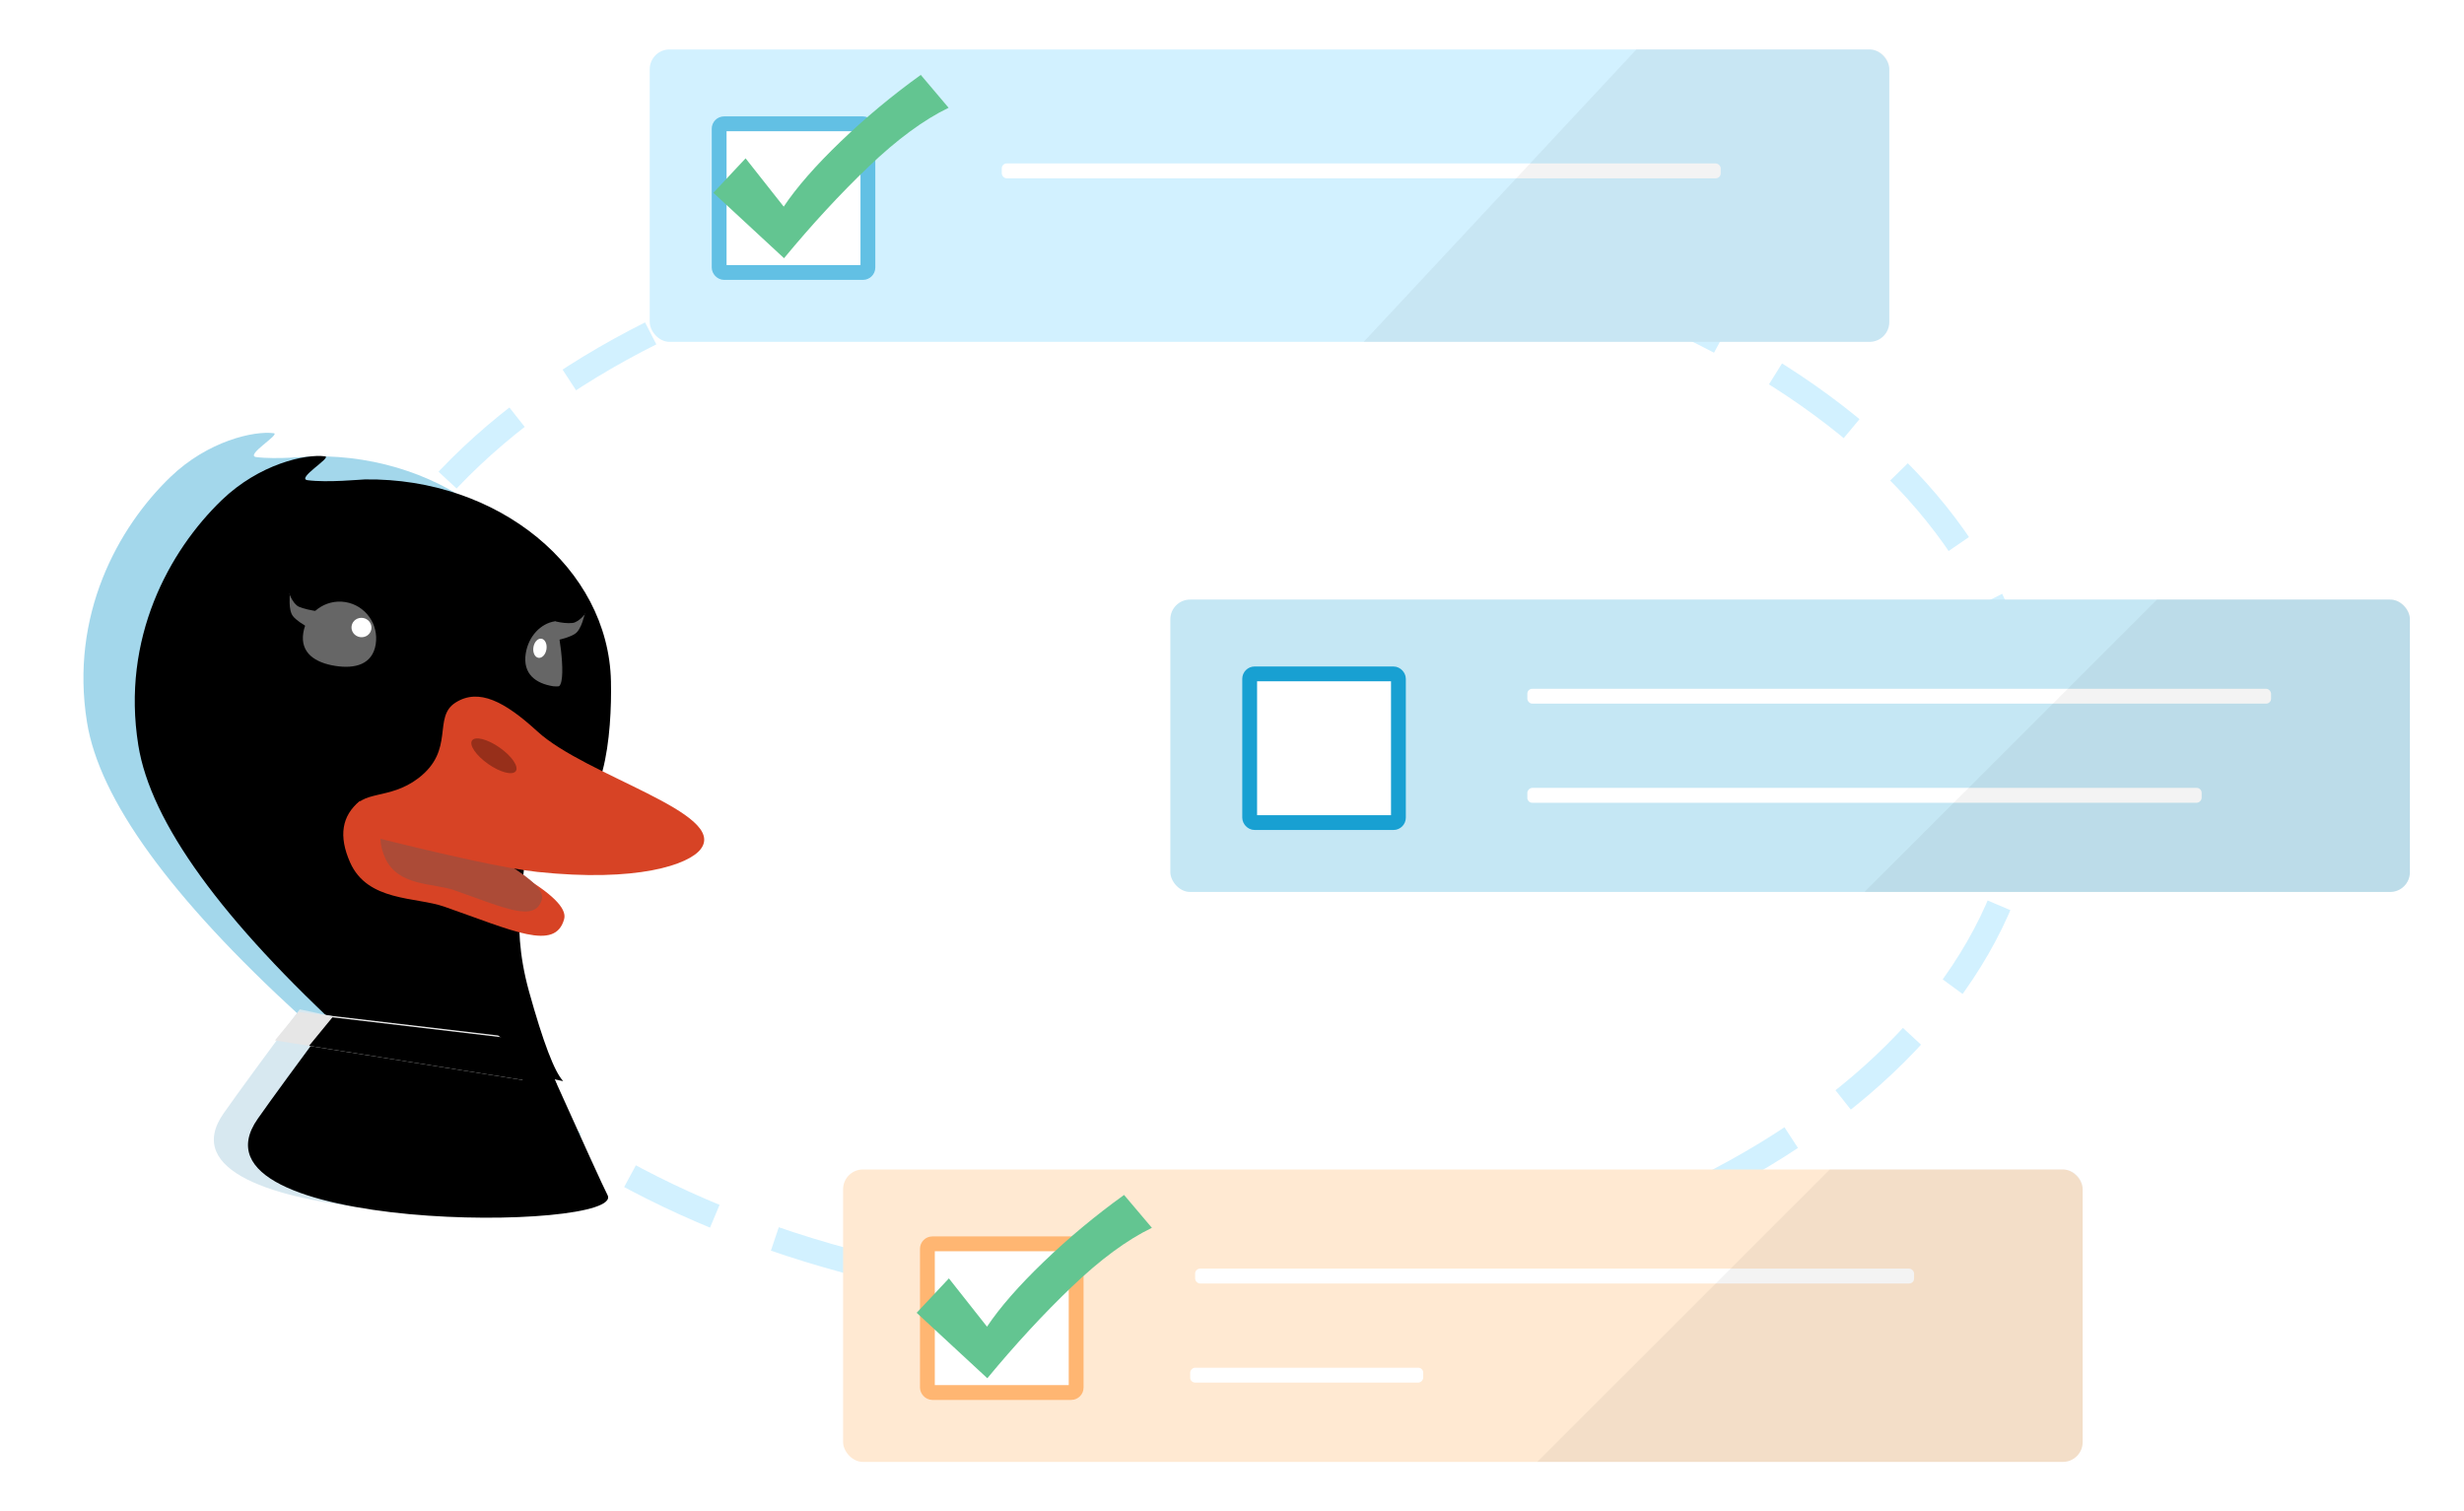 <?xml version="1.0" encoding="UTF-8"?>
<svg width="499px" height="306px" viewBox="0 0 499 306" version="1.1" xmlns="http://www.w3.org/2000/svg" xmlns:xlink="http://www.w3.org/1999/xlink">
    <!-- Generator: Sketch 57.1 (83088) - https://sketch.com -->
    <title>export</title>
    <desc>Created with Sketch.</desc>
    <defs>
        <path d="M2.777,63.711 C-4.047,42.869 2.777,23.849 11.681,12.052 C18.062,3.597 27.011,0.095 30.975,0 C32.424,-0.035 25.822,5.389 28.239,5.326 C32.289,5.22 38.906,3.488 39.652,3.359 C66.303,-1.232 91.211,13.352 95.287,35.933 C97.093,45.941 98.729,65.075 88.741,64.16 C70.584,62.497 78.119,66.548 83.472,74.814 C84.741,76.775 82.123,86.112 88.741,100.604 C93.153,110.265 96.374,115.871 98.403,117.422 L54.595,115.654 C24.971,96.058 7.698,78.743 2.777,63.711 Z" id="path-1"></path>
        <filter x="-5.6%" y="-4.7%" width="111.2%" height="109.4%" filterUnits="objectBoundingBox" id="filter-2">
            <feOffset dx="11" dy="3" in="SourceAlpha" result="shadowOffsetInner1"></feOffset>
            <feComposite in="shadowOffsetInner1" in2="SourceAlpha" operator="arithmetic" k2="-1" k3="1" result="shadowInnerInner1"></feComposite>
            <feColorMatrix values="0 0 0 0 0.137   0 0 0 0 0.306   0 0 0 0 0.514  0 0 0 0.25 0" type="matrix" in="shadowInnerInner1"></feColorMatrix>
        </filter>
        <path d="M54.433,114.411 L98.27,116.723 C108.225,131.925 113.762,140.288 114.882,141.811 C119.889,148.62 29.924,163.312 42.506,137.607 C44.753,133.016 48.728,125.284 54.433,114.411 Z" id="path-3"></path>
        <filter x="-4.7%" y="-9.3%" width="109.5%" height="118.5%" filterUnits="objectBoundingBox" id="filter-4">
            <feOffset dx="7" dy="0" in="SourceAlpha" result="shadowOffsetInner1"></feOffset>
            <feComposite in="shadowOffsetInner1" in2="SourceAlpha" operator="arithmetic" k2="-1" k3="1" result="shadowInnerInner1"></feComposite>
            <feColorMatrix values="0 0 0 0 0.137   0 0 0 0 0.306   0 0 0 0 0.514  0 0 0 0.24 0" type="matrix" in="shadowInnerInner1"></feColorMatrix>
        </filter>
        <path d="M54.222,114.974 L94.926,113.351 C96.319,113.942 97.52,115.107 98.53,116.845 C99.486,118.491 100.409,120.039 101.299,121.488 L50.454,121.408 L54.222,114.974 Z" id="path-5"></path>
        <filter x="-6.9%" y="-43.0%" width="113.8%" height="186.0%" filterUnits="objectBoundingBox" id="filter-6">
            <feOffset dx="7" dy="0" in="SourceAlpha" result="shadowOffsetInner1"></feOffset>
            <feComposite in="shadowOffsetInner1" in2="SourceAlpha" operator="arithmetic" k2="-1" k3="1" result="shadowInnerInner1"></feComposite>
            <feColorMatrix values="0 0 0 0 0.4   0 0 0 0 0.4   0 0 0 0 0.4  0 0 0 0.254 0" type="matrix" in="shadowInnerInner1"></feColorMatrix>
        </filter>
    </defs>
    <g id="export" stroke="none" stroke-width="1" fill="none" fill-rule="evenodd">
        <g id="checklist-graphic" transform="translate(0, 6)">
            <path d="M238.501,258 C333.77,257.944 411,208.65 411,147.899 C411,87.147 333.769,37.944 238.499,38 C143.23,38.056 66,87.35 66,148.101 C66,208.853 143.231,258.056 238.501,258 Z" id="Oval" stroke="#D2F1FF" stroke-width="5" stroke-dasharray="19,13" transform="translate(238.5, 148) scale(-1, 1) translate(-238.5, -148) "></path>
            <g id="notification-duck">
                <g id="mother-duck" transform="translate(79.048, 162.921) rotate(9) translate(-79.048, -162.921) translate(12.048, 86.421)">
                    <g id="head">
                        <use fill="#A3D7EB" fill-rule="evenodd" xlink:href="#path-1"></use>
                        <use fill="black" fill-opacity="1" filter="url(#filter-2)" xlink:href="#path-1"></use>
                    </g>
                    <g id="body">
                        <use fill="#D7E8F0" fill-rule="evenodd" xlink:href="#path-3"></use>
                        <use fill="black" fill-opacity="1" filter="url(#filter-4)" xlink:href="#path-3"></use>
                    </g>
                    <g id="Rectangle">
                        <use fill="#E6E6E6" fill-rule="evenodd" xlink:href="#path-5"></use>
                        <use fill="black" fill-opacity="1" filter="url(#filter-6)" xlink:href="#path-5"></use>
                    </g>
                    <g id="beak" transform="translate(54.222, 42.152)">
                        <path d="M2.497,35.631 C33.389,32.844 49.297,33.683 50.22,38.148 C51.605,44.845 42.064,44.935 27.418,46.937 C21.393,47.76 13.159,53.109 6.389,47.61 C1.875,43.944 0.578,39.951 2.497,35.631 Z" id="beak-bottom" fill="#D74325" transform="translate(25.996, 42.043) rotate(18) translate(-25.996, -42.043) "></path>
                        <path d="M10.446,34.214 C32.942,32.776 44.528,33.693 45.204,36.965 C46.219,41.874 39.227,41.94 28.496,43.407 C24.082,44.01 18.049,47.93 13.088,43.9 C9.781,41.213 8.9,37.984 10.446,34.214 Z" id="beak-bottom" fill="#AC4B37" transform="translate(27.504, 39.626) rotate(18) translate(-27.504, -39.626) "></path>
                        <path d="M75.015,19.644 C74.003,23.522 65.528,30.807 46.037,36.376 C40.284,38.02 28.395,40.089 10.37,42.583 C8.29,42.871 6.623,41.336 6.646,39.155 L6.646,39.15 C6.703,34.201 12.737,34.265 16.572,27.853 C21.455,19.69 14.599,15.324 17.845,10.789 C21.091,6.254 27.015,6.851 35.387,9.983 C47.944,14.681 77.311,10.848 75.015,19.644 Z" fill="#D74325" transform="translate(40.894, 25.064) rotate(13) translate(-40.894, -25.064) "></path>
                        <ellipse id="Oval" fill-opacity="0.3" fill="#000000" transform="translate(31.017, 15.394) rotate(26) translate(-31.017, -15.394) " cx="31.017" cy="15.394" rx="5.408" ry="2.027"></ellipse>
                    </g>
                    <g id="eye" transform="translate(39.16, 31.112)">
                        <path d="M11.476,13.48 C15.578,13.48 18.902,12.001 18.902,7.871 C18.902,3.741 15.578,0.393 11.476,0.393 C7.375,0.393 4.051,3.741 4.051,7.871 C4.051,12.001 7.375,13.48 11.476,13.48 Z" fill="#666666"></path>
                        <ellipse id="reflection" fill="#FFFFFF" cx="15.527" cy="4.973" rx="2.025" ry="1.963"></ellipse>
                        <path d="M0.081,0.481 C-0.334,-0.105 0.915,2.421 2.349,2.798 C3.305,3.05 4.772,3.154 6.751,3.112 L5.687,6.937 C3.586,6.222 2.176,5.533 1.457,4.867 C0.255,3.754 0.227,0.687 0.081,0.481 Z" id="lash" fill="#666666"></path>
                    </g>
                    <g id="eye" transform="translate(88.362, 26.094)">
                        <path d="M6.534,15.664 C6.719,15.664 7.634,15.577 7.749,15.418 C9.047,13.608 5.329,2.456 4.83,2.612 C2.048,3.485 0,6.443 0,9.958 C0,14.16 2.925,15.664 6.534,15.664 Z" fill="#666666"></path>
                        <ellipse id="reflection" fill="#FFFFFF" cx="2.674" cy="8.485" rx="1.337" ry="1.958"></ellipse>
                        <path d="M4.91,0.087 C4.499,-0.497 5.736,2.023 7.156,2.399 C8.102,2.65 9.283,2.721 10.697,2.611 L10.178,6.527 C8.286,5.814 6.984,5.126 6.273,4.463 C5.082,3.352 5.054,0.293 4.91,0.087 Z" id="lash" fill="#666666" transform="translate(7.763, 3.263) scale(-1, 1) translate(-7.763, -3.263) "></path>
                    </g>
                </g>
                <g id="task-3" transform="translate(170.743, 226.815)">
                    <rect id="Rectangle" fill="#FFE9D2" x="0" y="4.014" width="251.029" height="59.213" rx="4"></rect>
                    <g id="checkbox" transform="translate(14.058, 0)">
                        <rect id="Rectangle" stroke="#FFB672" stroke-width="3" fill="#FFFFFF" x="3.012" y="19.069" width="30.123" height="30.108" rx="1"></rect>
                        <path d="M1.004,14.861 L10.519,14.047 L9.714,26.479 C14.281,25.321 20.062,24.628 27.057,24.401 C34.051,24.173 41.096,24.449 48.19,25.228 L47.923,33.945 C42.541,32.384 35.869,31.725 27.908,31.968 C19.946,32.211 11.568,32.983 2.773,34.285 L1.004,14.861 Z" id="check" fill="#63C591" transform="translate(24.597, 24.166) rotate(-42) translate(-24.597, -24.166) "></path>
                    </g>
                    <rect id="Rectangle" fill="#FFFFFF" transform="translate(93.885, 45.664) scale(1, -1) translate(-93.885, -45.664) " x="70.288" y="44.159" width="47.193" height="3.011" rx="1"></rect>
                    <rect id="Rectangle" fill="#FFFFFF" x="71.292" y="24.087" width="145.597" height="3.011" rx="1"></rect>
                    <path d="M199.819,4.014 L247.029,4.014 C249.238,4.014 251.029,5.805 251.029,8.014 L251.029,59.227 C251.029,61.436 249.238,63.227 247.029,63.227 L140.576,63.227 L140.576,63.227 L199.819,4.014 Z" id="Rectangle" fill-opacity="0.05" fill="#000000"></path>
                </g>
                <g id="task-2" transform="translate(237.014, 115.415)">
                    <rect id="Rectangle" fill="#C5E7F4" x="0" y="0" width="251.029" height="59.213" rx="4"></rect>
                    <rect id="Rectangle" stroke="#18A0D2" stroke-width="3" fill="#FFFFFF" x="16.066" y="15.054" width="30.123" height="30.108" rx="1"></rect>
                    <rect id="Rectangle" fill="#FFFFFF" transform="translate(140.576, 39.643) scale(1, -1) translate(-140.576, -39.643) " x="72.296" y="38.137" width="136.56" height="3.011" rx="1"></rect>
                    <rect id="Rectangle" fill="#FFFFFF" x="72.296" y="18.065" width="150.617" height="3.011" rx="1"></rect>
                    <path d="M199.819,0 L247.029,0 C249.238,7.44262609e-15 251.029,1.791 251.029,4 L251.029,55.213 C251.029,57.422 249.238,59.213 247.029,59.213 L140.576,59.213 L140.576,59.213 L199.819,0 Z" id="Rectangle" fill-opacity="0.05" fill="#000000"></path>
                </g>
                <g id="task-1" transform="translate(131.582, 0)">
                    <rect id="Rectangle" fill="#D2F1FF" x="0" y="4.014" width="251.029" height="59.213" rx="4"></rect>
                    <g id="checkbox" transform="translate(12.049, 0)">
                        <rect id="Rectangle" stroke="#62C0E4" stroke-width="3" fill="#FFFFFF" x="2.008" y="19.069" width="30.123" height="30.108" rx="1"></rect>
                        <path d="M1.004,14.861 L10.519,14.047 L9.714,26.479 C14.281,25.321 20.062,24.628 27.057,24.401 C34.051,24.173 41.096,24.449 48.19,25.228 L47.923,33.945 C42.541,32.384 35.869,31.725 27.908,31.968 C19.946,32.211 11.568,32.983 2.773,34.285 L1.004,14.861 Z" id="check" fill="#63C591" transform="translate(24.597, 24.166) rotate(-42) translate(-24.597, -24.166) "></path>
                    </g>
                    <rect id="Rectangle" fill="#FFFFFF" x="71.292" y="27.097" width="145.597" height="3.011" rx="1"></rect>
                    <path d="M199.819,4.014 L247.029,4.014 C249.238,4.014 251.029,5.805 251.029,8.014 L251.029,59.227 C251.029,61.436 249.238,63.227 247.029,63.227 L144.593,63.227 L144.593,63.227 L199.819,4.014 Z" id="Rectangle" fill-opacity="0.05" fill="#000000"></path>
                </g>
            </g>
        </g>
    </g>
</svg>